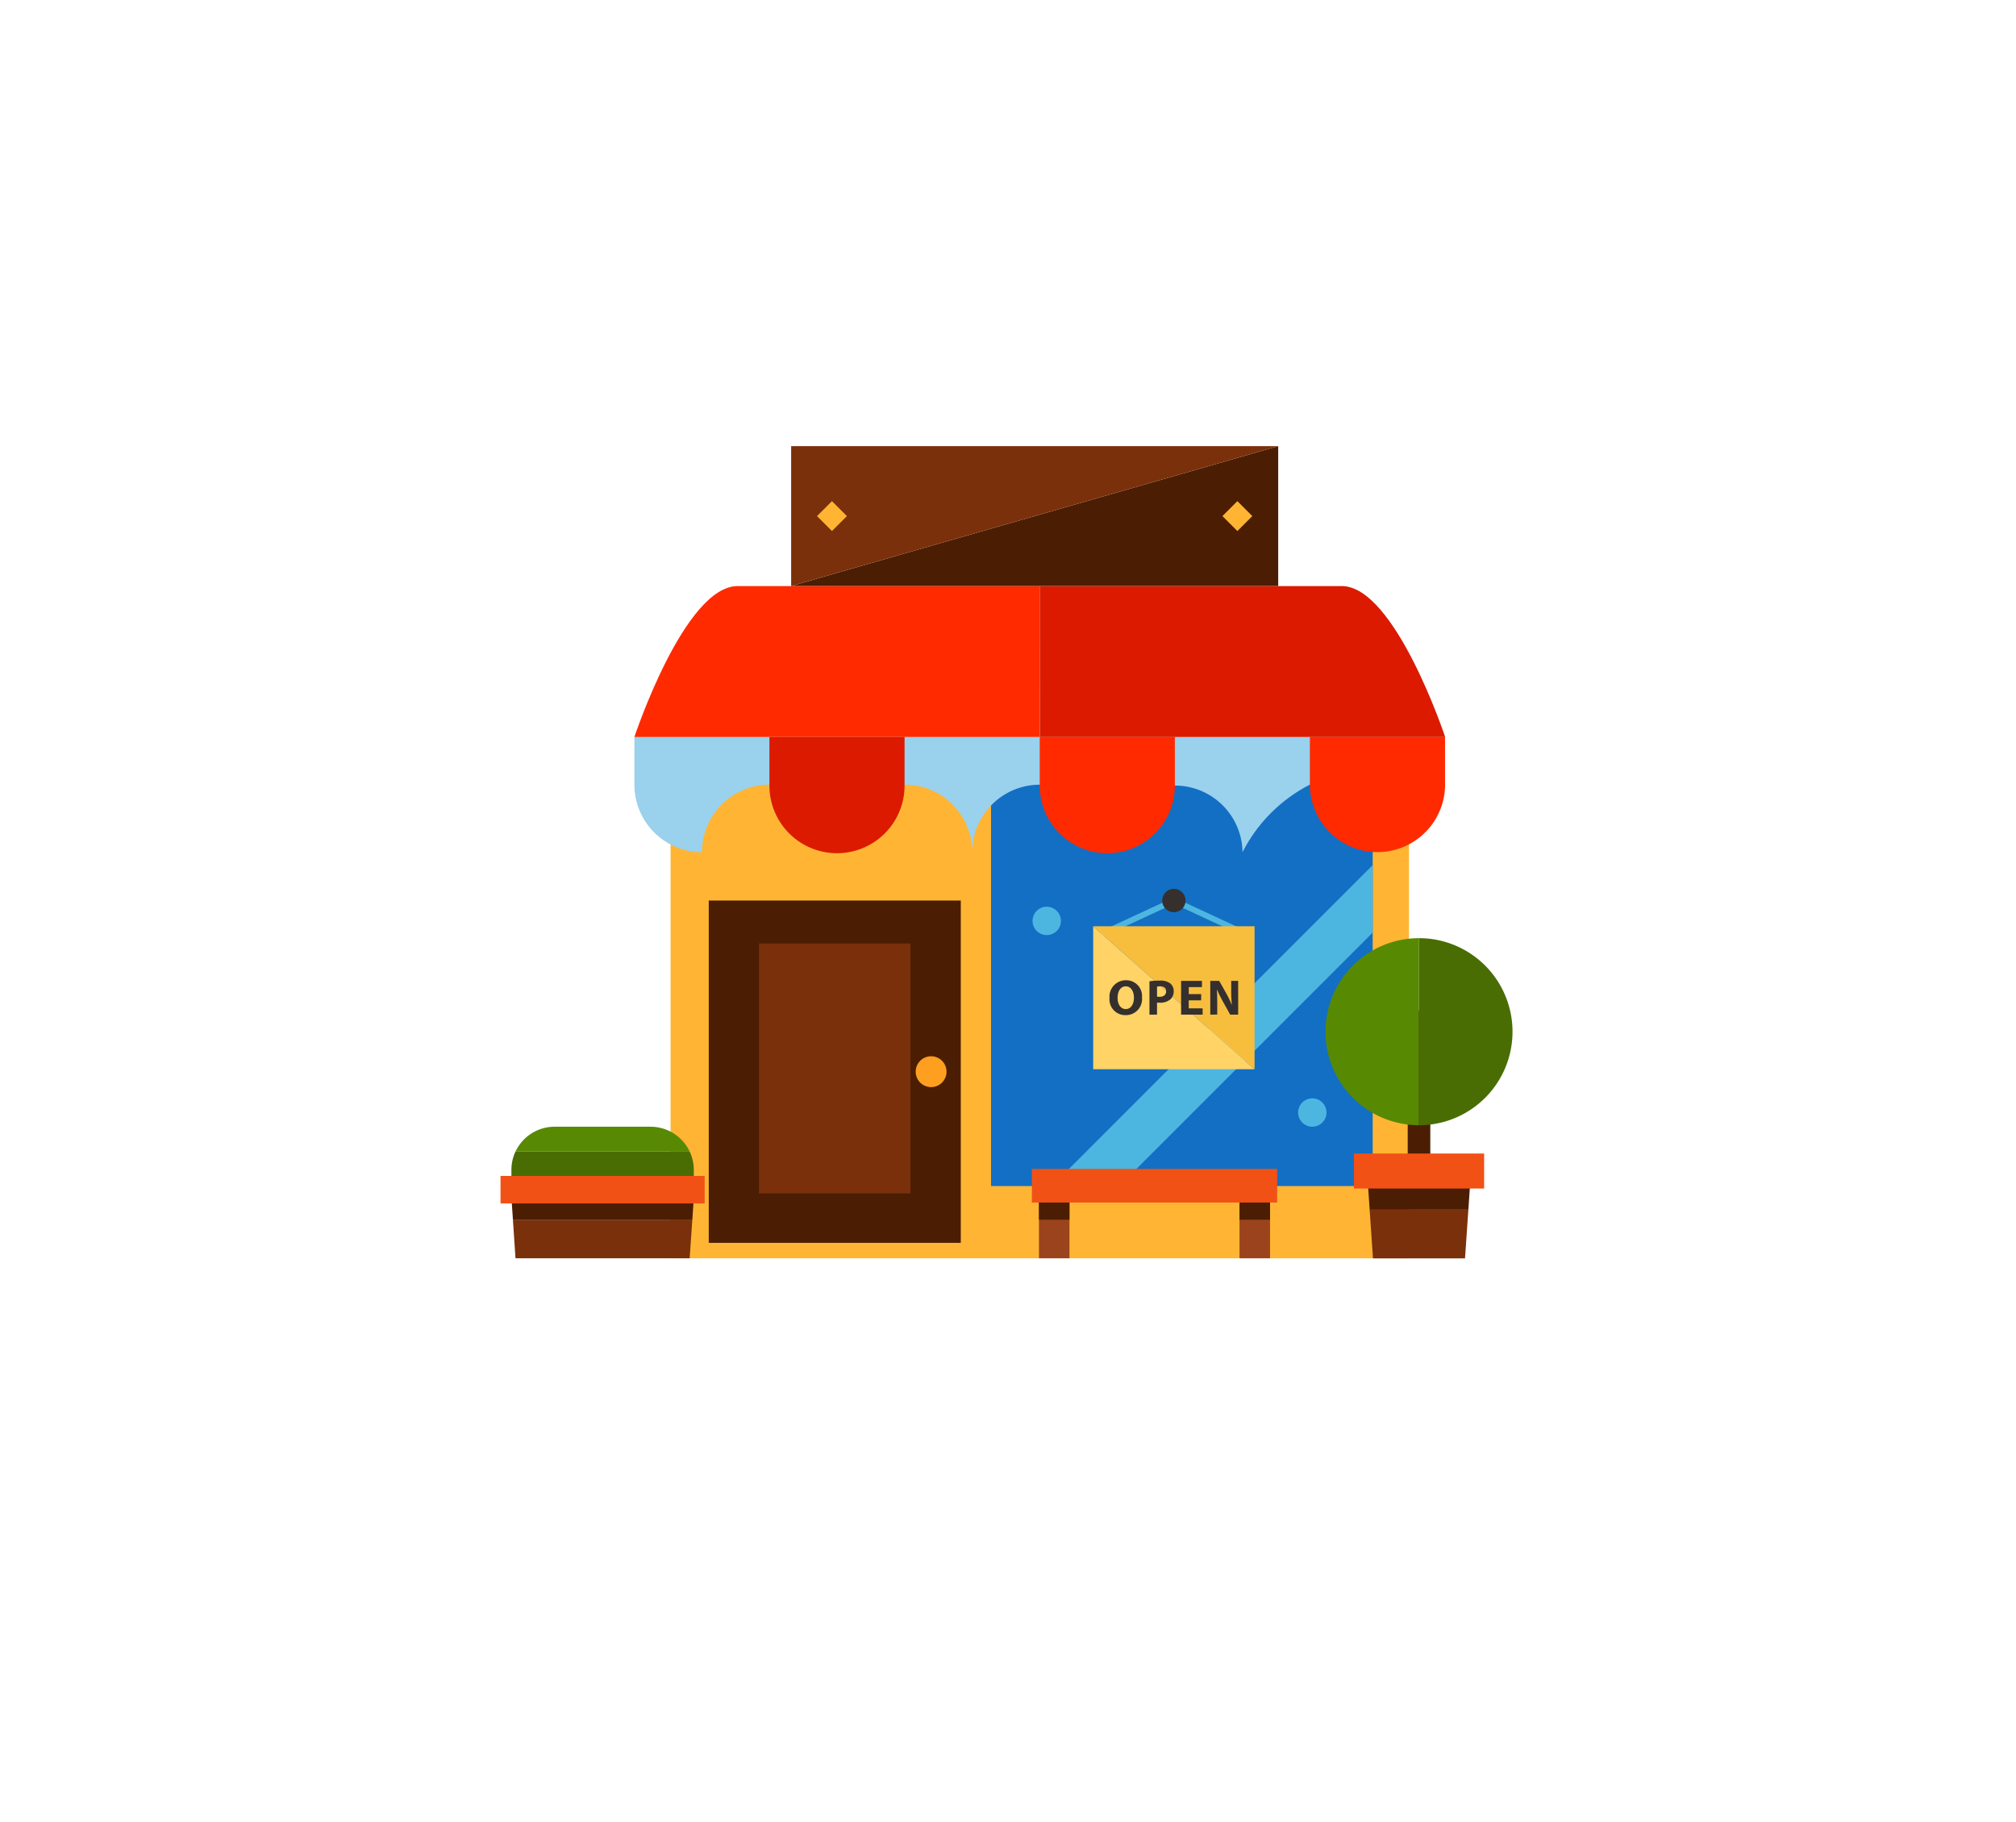 <svg xmlns="http://www.w3.org/2000/svg" xmlns:xlink="http://www.w3.org/1999/xlink" width="145" height="131" viewBox="0 0 145 131">
  <defs>
    <filter id="Rectangle_233" x="0" y="0" width="145" height="131" filterUnits="userSpaceOnUse">
      <feOffset dy="3" input="SourceAlpha"/>
      <feGaussianBlur stdDeviation="3" result="blur"/>
      <feFlood flood-opacity="0.059"/>
      <feComposite operator="in" in2="blur"/>
      <feComposite in="SourceGraphic"/>
    </filter>
  </defs>
  <g id="Component_2_10" data-name="Component 2 – 10" transform="translate(9 6)">
    <g transform="matrix(1, 0, 0, 1, -9, -6)" filter="url(#Rectangle_233)">
      <rect id="Rectangle_233-2" data-name="Rectangle 233" width="127" height="113" rx="10" transform="translate(9 6)" fill="#fff"/>
    </g>
    <g id="Group_377" data-name="Group 377" transform="translate(-1720.639 -165.111)">
      <rect id="Rectangle_273" data-name="Rectangle 273" width="53.108" height="34.283" transform="translate(1759.87 215.312)" fill="#ffb533"/>
      <rect id="Rectangle_274" data-name="Rectangle 274" width="27.452" height="29.089" transform="translate(1782.918 215.312)" fill="#126fc4"/>
      <rect id="Rectangle_275" data-name="Rectangle 275" width="18.127" height="24.616" transform="translate(1762.616 223.869)" fill="#4b1e03"/>
      <rect id="Rectangle_276" data-name="Rectangle 276" width="10.894" height="17.969" transform="translate(1766.232 226.96)" fill="#7a300b"/>
      <path id="Path_705" data-name="Path 705" d="M1947.1,325.208v4.852l-18.23,18.23h-4.853Z" transform="translate(-136.726 -103.89)" fill="#4db6e0"/>
      <path id="Path_706" data-name="Path 706" d="M2004.872,400.853a1.02,1.02,0,1,1-1.02-1.02A1.02,1.02,0,0,1,2004.872,400.853Z" transform="translate(-197.826 -161.739)" fill="#4db6e0"/>
      <path id="Path_707" data-name="Path 707" d="M1919.905,339.55a1.02,1.02,0,1,1-1.02-1.02A1.02,1.02,0,0,1,1919.905,339.55Z" transform="translate(-131.96 -114.216)" fill="#4db6e0"/>
      <path id="Path_708" data-name="Path 708" d="M1882.7,387.479a1.109,1.109,0,1,1-1.11-1.11A1.11,1.11,0,0,1,1882.7,387.479Z" transform="translate(-102.982 -151.301)" fill="#ff9f1f"/>
      <g id="Group_377-2" data-name="Group 377" transform="translate(1757.269 212.103)">
        <path id="Path_709" data-name="Path 709" d="M1848.788,284.211v3.069a1.193,1.193,0,0,1-.007.156,11.127,11.127,0,0,0-14.565,5.068,4.864,4.864,0,0,0-9.727,0,4.856,4.856,0,1,0-9.712,0,4.859,4.859,0,1,0-9.719,0,4.86,4.86,0,0,0-9.72,0,4.858,4.858,0,0,1-4.86-4.86v-3.433Z" transform="translate(-1790.478 -284.211)" fill="#9ad1ed"/>
        <path id="Path_710" data-name="Path 710" d="M1843.4,284.211v3.433a4.86,4.86,0,1,1-9.719,0v-3.433Z" transform="translate(-1823.97 -284.211)" fill="#db1a00"/>
        <path id="Path_711" data-name="Path 711" d="M1929.876,284.211v3.433a4.86,4.86,0,1,1-9.719,0v-3.433Z" transform="translate(-1891.005 -284.211)" fill="#ff2a00"/>
        <path id="Path_712" data-name="Path 712" d="M2016.316,284.211v3.225a4.862,4.862,0,1,1-9.72.208v-3.433Z" transform="translate(-1958.013 -284.211)" fill="#ff2a00"/>
      </g>
      <g id="Group_378" data-name="Group 378" transform="translate(1757.269 201.253)">
        <path id="Path_713" data-name="Path 713" d="M1790.478,246.8s3.593-10.85,7.43-10.85h21.721V246.8Z" transform="translate(-1790.478 -235.947)" fill="#ff2a00"/>
        <path id="Path_714" data-name="Path 714" d="M1949.316,246.8s-3.6-10.85-7.438-10.85h-21.721l.007,10.85Z" transform="translate(-1891.005 -235.947)" fill="#db1a00"/>
      </g>
      <g id="Group_379" data-name="Group 379" transform="translate(1768.542 191.192)">
        <path id="Path_715" data-name="Path 715" d="M1875.655,191.192v10.061h-35.031Z" transform="translate(-1840.624 -191.192)" fill="#4b1e03"/>
        <path id="Path_716" data-name="Path 716" d="M1875.655,191.192l-35.031,10.061V191.192Z" transform="translate(-1840.624 -191.192)" fill="#7a300b"/>
      </g>
      <rect id="Rectangle_277" data-name="Rectangle 277" width="17.644" height="2.419" transform="translate(1785.854 243.168)" fill="#f25115"/>
      <path id="Path_717" data-name="Path 717" d="M2025.716,435.461h7.1l-.24,3.5h-6.62Z" transform="translate(-215.566 -189.357)" fill="#7a300b"/>
      <path id="Path_718" data-name="Path 718" d="M2032.152,417.831l-.16,2.32h-7.325l-.159-2.32Z" transform="translate(-214.629 -175.691)" fill="#7a300b"/>
      <rect id="Rectangle_278" data-name="Rectangle 278" width="1.625" height="10.753" transform="translate(1812.888 231.776)" fill="#4b1e03"/>
      <g id="Group_381" data-name="Group 381" transform="translate(1770.403 195.148)">
        <rect id="Rectangle_279" data-name="Rectangle 279" width="1.52" height="1.52" transform="matrix(0.707, -0.707, 0.707, 0.707, 0, 1.075)" fill="#ffb533"/>
        <rect id="Rectangle_280" data-name="Rectangle 280" width="1.52" height="1.52" transform="translate(29.159 1.075) rotate(-45)" fill="#ffb533"/>
      </g>
      <g id="Group_382" data-name="Group 382" transform="translate(1806.976 226.575)">
        <path id="Path_723" data-name="Path 723" d="M2018.321,348.59v13.452a6.726,6.726,0,0,1,0-13.452Z" transform="translate(-2011.595 -348.59)" fill="#588903"/>
        <path id="Path_724" data-name="Path 724" d="M2048.238,355.316a6.724,6.724,0,0,1-6.724,6.726V348.59A6.724,6.724,0,0,1,2048.238,355.316Z" transform="translate(-2034.788 -348.59)" fill="#496d03"/>
      </g>
      <g id="Group_384" data-name="Group 384" transform="translate(1786.366 245.587)">
        <g id="Group_383" data-name="Group 383" transform="translate(0 0)">
          <rect id="Rectangle_281" data-name="Rectangle 281" width="2.195" height="4.008" fill="#9b431c"/>
          <rect id="Rectangle_282" data-name="Rectangle 282" width="2.195" height="4.008" transform="translate(14.425)" fill="#9b431c"/>
        </g>
        <rect id="Rectangle_283" data-name="Rectangle 283" width="2.195" height="1.234" transform="translate(0 0)" fill="#4b1e03"/>
        <rect id="Rectangle_284" data-name="Rectangle 284" width="2.195" height="1.234" transform="translate(14.425 0)" fill="#4b1e03"/>
      </g>
      <path id="Path_725" data-name="Path 725" d="M2032.543,428.149l-.112,1.644h-7.1l-.112-1.644Z" transform="translate(-215.18 -183.69)" fill="#4b1e03"/>
      <rect id="Rectangle_285" data-name="Rectangle 285" width="9.367" height="2.517" transform="translate(1809.017 242.062)" fill="#f25115"/>
      <path id="Path_726" data-name="Path 726" d="M1751.6,438.775h12.9l-.189,2.747h-12.527Z" transform="translate(-3.068 -191.927)" fill="#7a300b"/>
      <path id="Path_727" data-name="Path 727" d="M1763.979,424.927l-.125,1.822h-13.08l-.125-1.822Z" transform="translate(-2.333 -181.192)" fill="#7a300b"/>
      <path id="Path_728" data-name="Path 728" d="M1764.286,433.032l-.088,1.291h-12.9l-.088-1.291Z" transform="translate(-2.765 -187.475)" fill="#4b1e03"/>
      <rect id="Rectangle_286" data-name="Rectangle 286" width="14.684" height="1.977" transform="translate(1747.639 243.674)" fill="#f25115"/>
      <g id="Group_385" data-name="Group 385" transform="translate(1790.752 223.681)">
        <rect id="Rectangle_287" data-name="Rectangle 287" width="5.78" height="0.414" transform="translate(0 2.43) rotate(-24.856)" fill="#4db6e0"/>
        <rect id="Rectangle_288" data-name="Rectangle 288" width="0.414" height="5.78" transform="translate(5.217 0.376) rotate(-65.143)" fill="#4db6e0"/>
      </g>
      <g id="Group_386" data-name="Group 386" transform="translate(1790.266 225.72)">
        <path id="Path_729" data-name="Path 729" d="M1937.266,344.787l11.607,10.28h-11.607Z" transform="translate(-1937.266 -344.787)" fill="#ffd366"/>
        <path id="Path_730" data-name="Path 730" d="M1937.266,344.787h11.607v10.28Z" transform="translate(-1937.266 -344.787)" fill="#f7be3e"/>
      </g>
      <g id="Group_387" data-name="Group 387" transform="translate(1791.441 229.606)">
        <path id="Path_731" data-name="Path 731" d="M1944.827,363.3a1.158,1.158,0,0,1-1.193,1.279,1.133,1.133,0,0,1-1.143-1.236,1.176,1.176,0,0,1,1.182-1.272A1.132,1.132,0,0,1,1944.827,363.3Zm-1.755.032c0,.476.223.811.591.811s.584-.353.584-.825c0-.436-.209-.81-.587-.81S1943.073,362.864,1943.073,363.336Z" transform="translate(-1942.492 -362.075)" fill="#35302e"/>
        <path id="Path_732" data-name="Path 732" d="M1955.273,362.222a4.508,4.508,0,0,1,.742-.05,1.167,1.167,0,0,1,.743.194.711.711,0,0,1,.259.562.775.775,0,0,1-.223.576,1.126,1.126,0,0,1-.79.257,1.388,1.388,0,0,1-.187-.011v.868h-.544Zm.544,1.1a.841.841,0,0,0,.184.015c.292,0,.472-.147.472-.4,0-.223-.155-.356-.429-.356a.912.912,0,0,0-.227.022Z" transform="translate(-1952.4 -362.15)" fill="#35302e"/>
        <path id="Path_733" data-name="Path 733" d="M1966.823,363.653h-.893v.577h1v.45h-1.549v-2.428h1.5v.45h-.948v.5h.893Z" transform="translate(-1960.233 -362.212)" fill="#35302e"/>
        <path id="Path_734" data-name="Path 734" d="M1974.728,364.68v-2.428h.642l.5.89a6.935,6.935,0,0,1,.4.832h.011a8.994,8.994,0,0,1-.047-1.012v-.71h.5v2.428h-.576l-.519-.937a8.988,8.988,0,0,1-.422-.857l-.011,0c.015.321.022.663.022,1.06v.731Z" transform="translate(-1967.481 -362.212)" fill="#35302e"/>
      </g>
      <path id="Path_735" data-name="Path 735" d="M1961.025,333.656a.84.84,0,1,1-.84-.84A.84.84,0,0,1,1961.025,333.656Z" transform="translate(-164.115 -109.787)" fill="#35302e"/>
      <path id="Path_736" data-name="Path 736" d="M1764.981,410.68h-12.513a3.11,3.11,0,0,1,2.806-1.77h6.9A3.112,3.112,0,0,1,1764.981,410.68Z" transform="translate(-3.744 -168.775)" fill="#588903"/>
      <path id="Path_737" data-name="Path 737" d="M1764.239,418.123v.429h-13.118v-.429a3.085,3.085,0,0,1,.3-1.339h12.513A3.09,3.09,0,0,1,1764.239,418.123Z" transform="translate(-2.699 -174.879)" fill="#496d03"/>
    </g>
  </g>
</svg>
